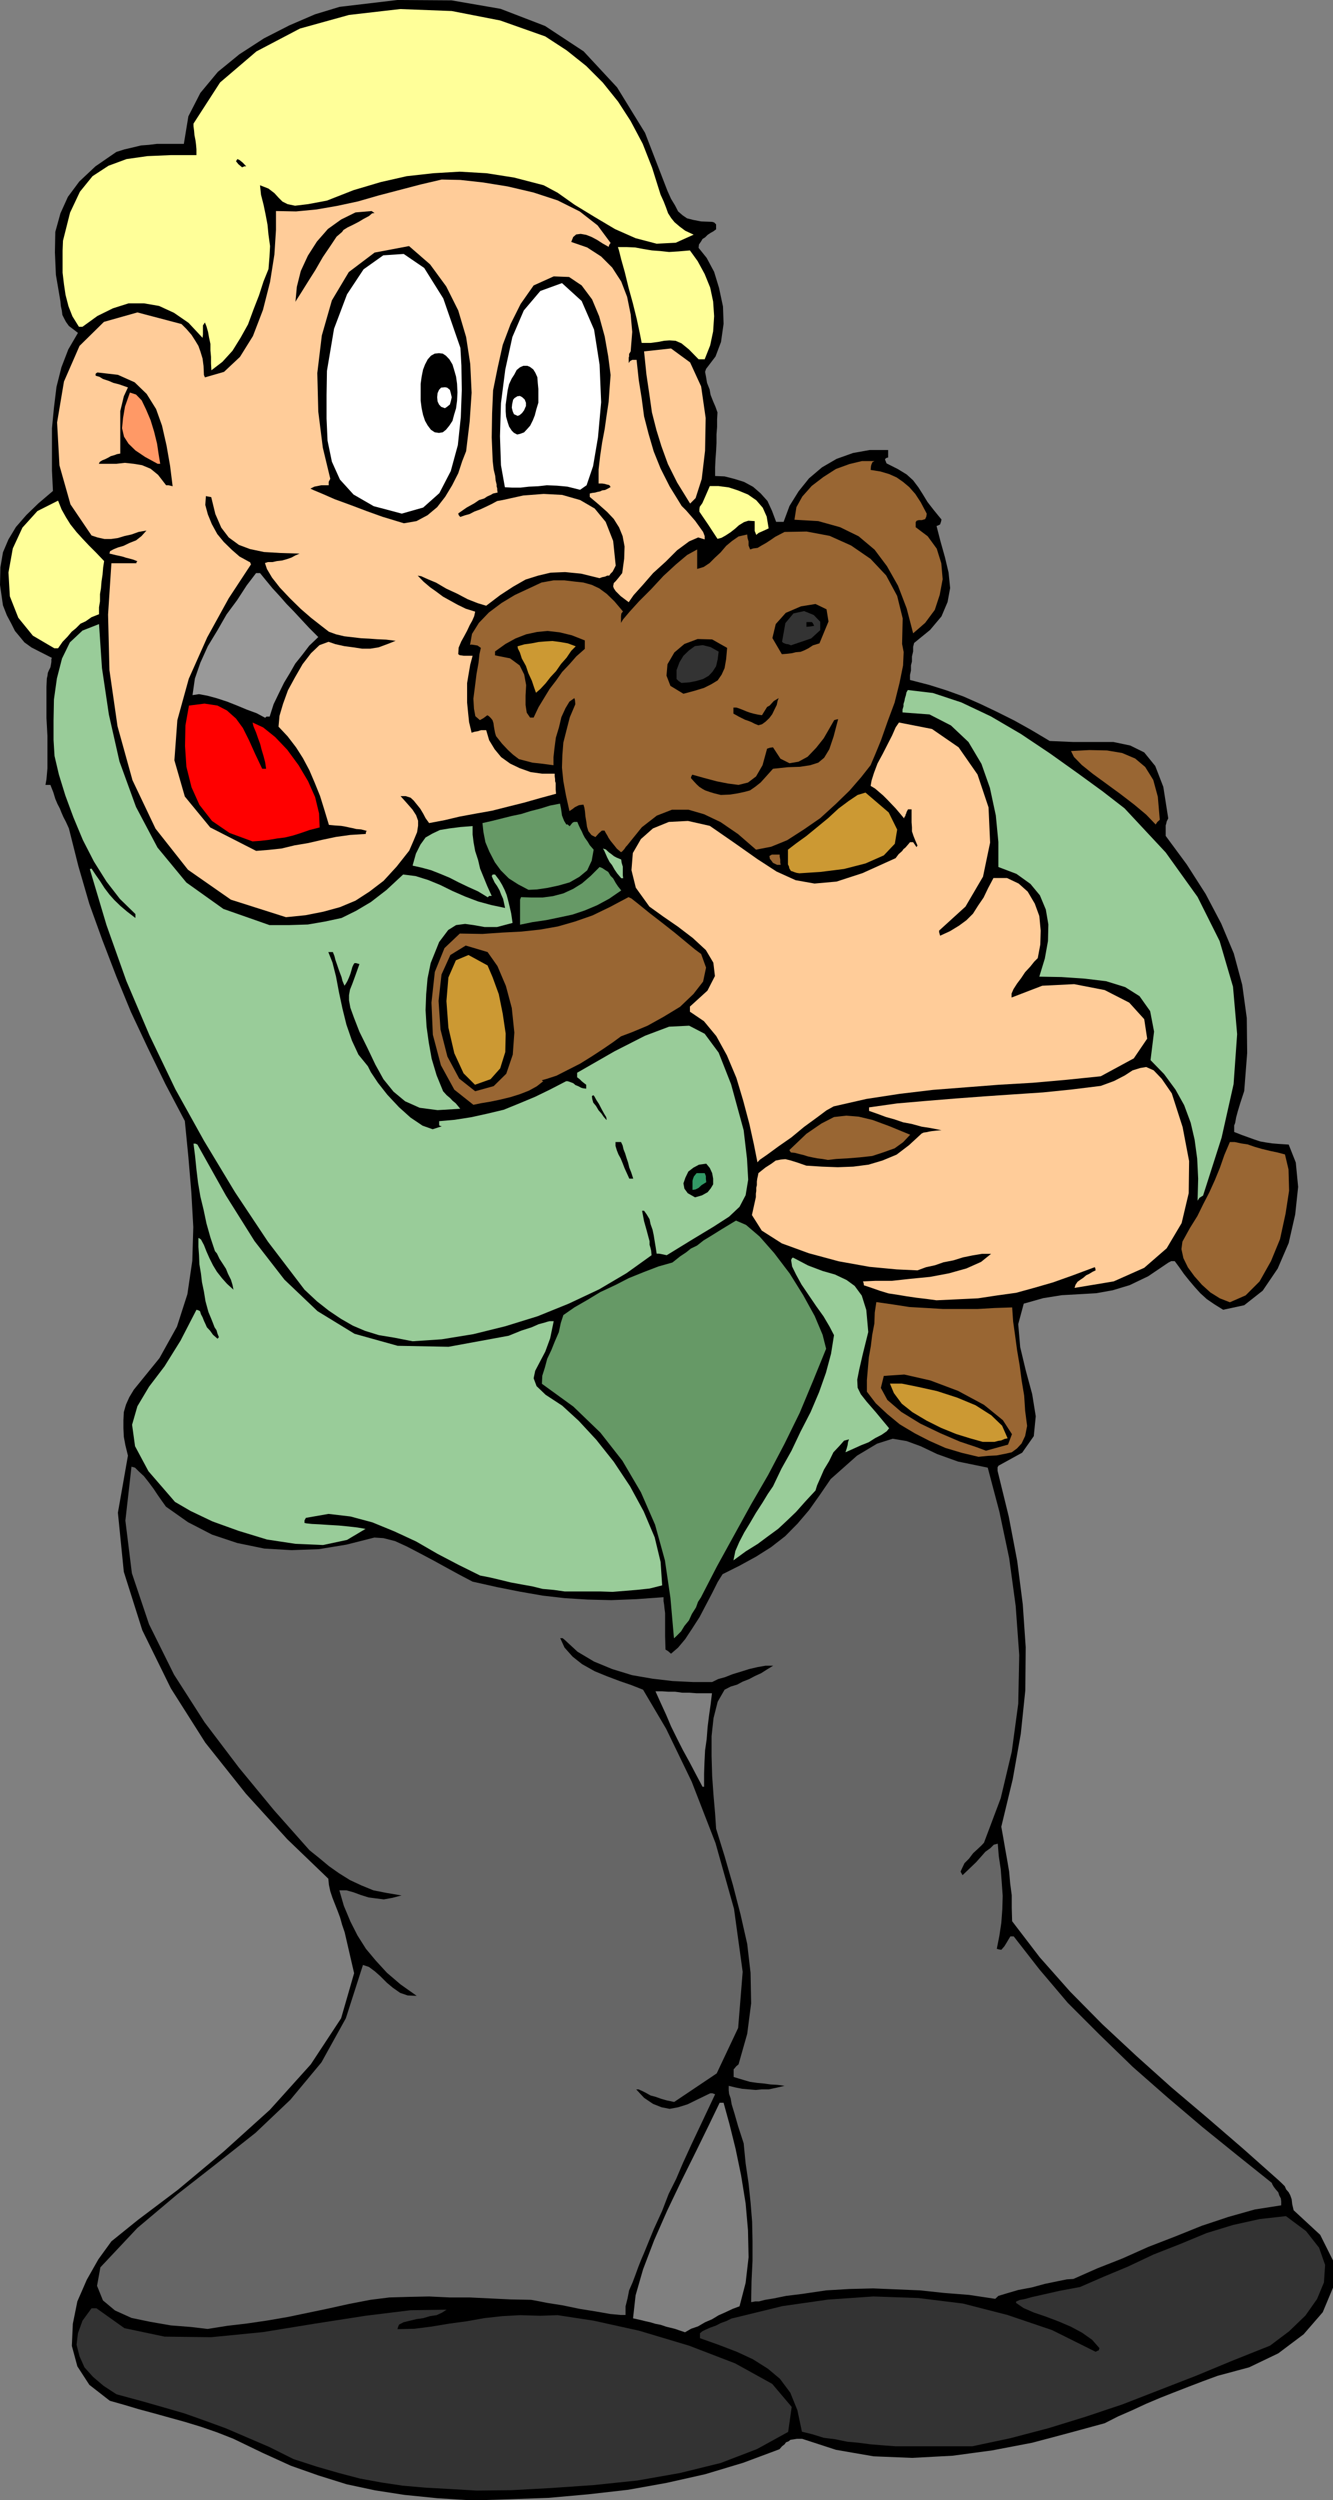 <svg xmlns="http://www.w3.org/2000/svg" version="1.2" width="255.95" height="480" viewBox="0 0 6772 12700" preserveAspectRatio="xMidYMid" fill-rule="evenodd" stroke-width="28.222" stroke-linejoin="round" xml:space="preserve"><rect x="0" y="0" width="6772" height="12700" fill="#808080" stroke="none"/><defs class="ClipPathGroup"><clipPath id="a" clipPathUnits="userSpaceOnUse"><path d="M0 0h6772v12700H0z"/></clipPath></defs><g class="SlideGroup"><g class="Slide" clip-path="url(#a)"><g class="Page"><g class="com.sun.star.drawing.PolyPolygonShape"><path class="BoundingBox" fill="none" d="M0 0h6774v12702H0z"/><path d="m2401 12701-178-11-168-17-149-23-145-31-144-45-139-49-145-66-147-71-84-33-81-28-82-25-76-21-79-22-78-21-77-23-71-20-104-81-61-94-28-104 5-112 23-114 48-110 59-104 66-91 135-109 203-153 231-193 236-213 208-231 154-234 66-229-48-208-13-38-10-36-13-35-13-33-13-33-11-33-7-33-3-31-208-200-211-232-206-259-175-276-145-295-94-297-30-300 51-290-13-53-8-43-2-43v-41l2-41 11-38 17-38 23-38 130-160 89-160 53-165 25-170 5-171-10-178-15-178-18-183-99-188-89-183-86-183-74-180-71-185-66-183-56-193-48-191-15-33-13-25-10-23-8-20-12-23-11-26-10-33-15-38h-25l5-28 5-56v-165l-5-91v-158l2-43 3-12 2-16 5-12 8-16 3-15 2-13v-15l3-5-59-30-45-23-36-26-23-28-25-30-18-36-23-43-20-51-15-104 2-89 13-76 28-66 38-63 53-61 61-59 74-63-5-104v-214l10-104 13-107 25-99 35-91 49-84-26-20-20-15-15-21-8-15-10-20-3-23-5-23-2-23-23-135-5-114 2-104 26-94 38-84 58-78 82-77 106-73 41-13 43-10 41-10 40-3 41-5h137l23-140 61-119 89-107 109-89 125-81 129-66 130-56 125-38 295-35 274 2 249 43 226 87 196 129 170 183 142 231 114 295 18 40 20 33 16 31 23 20 22 15 31 8 41 8 55 2 11 3 10 10v25l-15 11-13 7-15 10-13 13-13 8-7 12-11 16-2 17 41 51 38 71 25 82 20 94 3 88-13 92-28 74-48 63-5 15 5 26 5 30 13 33 5 28 13 33 12 28 10 28-2 36v38l-3 38v43l-2 41-3 40-2 43v44l48 2 51 13 48 15 46 25 38 33 35 39 23 50 21 56h38l30-81 46-74 53-66 66-56 74-43 84-30 84-15h94v38l-8 2-5 3-3 5 8 20 56 28 46 28 33 30 27 36 21 33 25 41 31 40 40 49-2 10-5 15-10 5-8 3 20 78 23 82 18 76 8 79-13 71-31 73-58 69-81 66-5 20v23l-6 26v25l-5 20v26l-5 23v25l97 25 89 28 86 31 86 38 84 40 88 44 86 48 94 56 117 5h206l86 18 71 35 56 69 41 106 25 160-8 16-2 10-3 10v53l107 145 96 150 79 150 64 152 43 160 23 168 2 178-15 193-20 61-13 43-8 30-5 28-5 13v33l38 15 36 13 28 10 30 10 28 5 33 5 38 3 46 3 36 91 12 124-15 140-33 145-56 130-76 112-94 74-107 23-45-28-38-26-33-30-28-31-28-33-28-35-23-33-23-31h-18l-15 8-102 69-94 45-86 26-84 15-86 5-89 5-94 15-99 28-28 104 10 117 28 117 33 122 18 112-10 101-59 84-120 66-5 8v18l57 233 43 226 28 219 15 218-2 219-23 221-41 231-58 241 10 56 10 58 10 56 10 59 5 58 8 61v64l2 68 140 183 155 175 163 165 175 163 175 157 183 155 183 158 180 160 16 15 15 15 7 16 13 15 8 15 7 20 3 26 7 30 135 125 66 132v134l-53 127-97 112-129 97-148 71-160 43-76 28-73 28-72 28-71 28-71 30-71 33-71 31-69 35-180 49-188 50-204 39-201 27-206 11-195-8-191-33-172-56h-26l-18 3-15 2-10 8-13 5-7 10-13 10-13 15-185 69-193 58-196 44-195 35-203 23-201 18-196 7-190 6Zm0 0Zm1079-854 31-18 35-12 36-21 35-15 33-20 36-16 36-17 35-13 31-119 15-130-3-137-12-137-23-142-28-135-31-125-30-109h-20l-54 112-66 135-73 147-74 155-66 150-56 147-38 132-13 117 36 8 28 7 23 5 27 8 26 5 30 10 41 10 53 18Zm0 0Zm89-2771h8v-66l2-59 3-60 8-56 5-64 7-56 8-56 7-58h-78l-38-3h-36l-36-5h-35l-31-2h-33l26 58 28 61 25 59 31 63 30 59 33 60 31 59 35 66Z"/></g><g class="com.sun.star.drawing.PolyPolygonShape"><path class="BoundingBox" fill="none" d="M389 11725h3634v927H389z"/><path fill="#333" d="m2421 12651-137-8-125-7-114-10-107-16-109-20-107-28-114-33-117-38-122-61-114-49-107-46-104-38-107-38-107-31-116-33-122-33-66-43-54-46-43-48-25-56-15-59 7-58 23-64 46-63h25l142 101 204 43 236 3 264-26 264-43 257-40 228-28 184-3-23 15-28 13-34 5-33 10-35 5-33 8-33 8-23 12-5 13-3 10 87-2 86-11 90-15 89-12 89-16 91-10 91-5 102 3 89-3 183 28 231 51 254 76 234 90 188 104 99 117-18 127-158 87-185 71-208 51-216 38-221 23-216 15-201 11-178 2Z"/></g><g class="com.sun.star.drawing.PolyPolygonShape"><path class="BoundingBox" fill="none" d="M3555 11257h3178v1170H3555z"/><path fill="#333" d="m4549 12426-66-5-61-5-61-8-56-5-64-13-56-7-58-18-53-13-23-109-36-89-53-71-61-51-76-48-82-38-94-36-93-33v-25l12-10 18-9 23-10 28-10 25-13 28-10 26-13 30-7 229-56 231-33 231-16 228 8 227 28 226 58 227 77 221 110 10-5 7-3v-5l3-5-38-43-51-36-58-31-61-26-66-25-59-20-53-23-38-26v-7l7-3 11-5 27-5 36-10 58-13 79-18 107-20 117-51 127-53 129-61 135-53 135-56 134-41 135-30 134-15 102 76 66 84 31 88-6 89-35 84-59 84-83 80-97 73-193 77-183 76-188 73-185 72-188 63-188 58-194 51-193 41h-391Z"/></g><g class="com.sun.star.drawing.PolyPolygonShape"><path class="BoundingBox" fill="none" d="M493 7308h6017v4523H493z"/><path fill="#666" d="m1054 11830-84-10-102-8-104-18-96-20-84-38-61-51-30-74 17-94 188-200 203-171 201-157 196-155 177-168 158-190 124-224 87-271 30 10 31 23 28 25 33 33 30 25 37 26 38 13 46 2-82-58-69-59-56-61-51-61-43-68-36-71-33-79-23-79h36l36 10 35 13 41 13 38 5 40 5 44-8 46-12-77-13-66-13-61-25-58-27-56-35-51-36-48-40-51-41-180-203-178-216-175-231-155-242-127-256-87-259-33-267 31-274 18 5 20 20 25 23 26 33 23 31 22 33 21 30 20 28 112 79 122 63 129 43 137 28 138 8 139-5 140-23 142-36 46 3 59 15 61 28 69 36 66 35 69 38 66 36 63 33 125 28 116 23 115 20 114 13 114 7 120 3 127-5 139-10v20l3 18 2 20 3 23v117l2 68 13 8 15 13 36-31 36-43 35-53 38-59 33-63 31-59 28-56 25-40 86-43 84-46 76-48 72-56 63-64 58-68 56-79 54-79 134-119 102-61 79-25 71 12 71 26 84 40 106 38 151 31 59 223 50 237 33 243 18 249-5 247-33 244-56 236-85 226-12 13-21 20-22 20-21 28-23 23-12 25-8 18 10 18 21-20 22-21 26-25 25-28 22-25 25-18 18-18 20-5 5 63 10 66 5 66 5 70-2 69-5 68-10 66-13 66 10 3 13 2 15-17 10-16 10-17 11-18h17l130 167 145 171 160 160 170 165 173 152 180 153 178 144 175 140 3 8 7 12 10 13 13 15 5 16 8 15 2 15v20l-134 21-135 38-135 45-134 54-137 53-132 59-127 50-122 54-33 2-49 10-63 13-66 18-69 13-58 17-43 13-16 15-133-20-127-10-122-13-119-5-119-5-120 3-119 7-122 18-81 10-64 13-43 7-31 8h-20l-13 3h-5l-2 2 2-109 5-102v-101l-2-97-8-99-10-96-15-102-10-102-28-86-18-63-15-49-5-30-8-23-2-18v-23l33 8 35 7 33 3 36 3 30-3h36l38-8 43-10-36-5-35-2-36-5-33-3-35-5-28-8-33-10-23-7v-39l5-5 8-10 12-10 44-155 20-155-3-155-17-147-34-150-38-147-43-149-43-139-5-76-8-92-7-99-3-102v-101l10-92 21-83 35-61 31-16 33-10 28-15 33-13 28-15 33-15 28-18 33-20h-39l-40 7-43 10-41 13-43 13-38 15-36 10-30 15h-97l-104-5-102-12-104-18-101-31-92-38-84-50-66-61-10-8h-12l22 48 41 46 48 38 64 36 61 25 66 25 61 21 58 23 117 198 130 269 121 312 94 334 44 320-23 285-109 231-216 145-38-8-28-8-28-10-26-7-23-13-20-10-18-8h-12l40 43 46 31 43 17 41 8 43-8 48-15 51-25 64-31h12l13 5-66 140-53 112-44 96-35 82-38 76-33 86-43 94-49 120-15 35-15 38-13 36-15 40-18 41-8 41-10 40v44h-25l-53-5-74-13-81-13-87-18-76-12-56-11-28-5-104-2-104-5-104-5h-102l-104-5-99 2-103 3-96 12-109 21-104 23-105 22-101 21-104 18-102 15-102 12-101 16Z"/></g><g class="com.sun.star.drawing.PolyPolygonShape"><path class="BoundingBox" fill="none" d="M2753 6200h1445v2123H2753z"/><path fill="#696" d="m3424 8322-18-205-28-191-50-181-72-165-94-160-112-143-137-132-160-116 2-41 13-41 12-45 21-44 18-45 20-46 10-47 13-40 56-39 66-38 66-40 77-36 68-35 77-31 73-28 71-20 39-31 30-20 25-20 31-15 33-26 41-25 53-33 71-43 51 22 69 59 74 84 79 104 68 109 59 107 40 95 18 71-66 162-68 163-77 157-83 158-88 152-86 156-87 158-81 157-15 23-10 28-21 33-15 33-23 28-17 28-23 23-13 12Z"/></g><g class="com.sun.star.drawing.PolyPolygonShape"><path class="BoundingBox" fill="none" d="M671 5809h2694v2278H671z"/><path fill="#9C9" d="m2869 8084-56-8-56-5-53-13-56-10-54-10-53-13-51-12-51-10-109-54-107-56-109-63-110-51-112-46-112-30-111-13-115 20-7 13v13l10 2 28 3 41 2 45 3 51 3 51 5 43 5 41 7-94 56-122 26-140-6-145-22-144-44-133-48-111-53-79-46-135-156-68-127-15-109 27-94 59-99 79-104 81-130 81-157 8 2 10 5 5 16 8 15 7 18 8 17 7 16 16 17 15 21 23 20 2-2 5-6-7-17-5-18-10-15-8-21-10-25-13-31-15-55-8-49-10-48-5-43-8-48-2-47-3-41v-45h3l10 7 15 28 13 33 15 34 18 36 20 33 26 33 25 28 33 30-5-25-8-26-15-30-10-25-18-28-15-23-13-27-10-12-23-69-20-71-15-71-16-66-12-71-8-66-7-69-8-63h10l10 5 145 259 145 231 152 196 168 160 188 115 219 61 259 5 305-56 64-26 53-17 36-16 27-7 16-5 12-3h21l-18 87-25 68-28 53-23 44-8 38 15 40 46 44 84 55 84 77 89 96 89 112 83 125 69 127 56 132 30 125 8 119-64 16-66 7-61 5-61 5-61-2h-182Z"/></g><g class="com.sun.star.drawing.PolyPolygonShape"><path class="BoundingBox" fill="none" d="M3726 6388h793v1539h-793z"/><path fill="#9C9" d="m3726 7926 10-48 20-46 25-48 31-51 28-48 33-51 28-46 26-38 43-90 51-91 46-97 51-99 43-101 35-99 26-97 15-94-23-44-30-51-38-53-36-53-38-56-28-51-20-41-5-33 5-10 5-2 76 40 74 28 63 18 59 28 41 30 36 49 23 73 10 112-28 113-18 78-10 51 2 41 16 33 30 38 46 53 68 82-12 15-26 18-33 17-33 21-38 15-33 15-29 13-18 8 6-18 5-18 2-15 5-15-25 7-23 26-31 33-22 45-26 43-20 46-15 34-8 26-51 55-48 54-48 46-43 40-52 38-51 38-61 38-63 46Z"/></g><g class="com.sun.star.drawing.PolyPolygonShape"><path class="BoundingBox" fill="none" d="M4404 6614h815v788h-815z"/><path fill="#963" d="m4971 7400-84-20-84-25-81-36-74-38-77-46-63-52-59-55-45-59v-58l5-59 5-58 10-56 7-57 11-58 2-56 8-53 84 12 84 13 87 5 84 5h175l87-5 89-3 5 72 10 71 10 74 13 77 10 76 13 78 5 77 10 77-10 51-18 38-23 25-27 20-36 8-41 8-43 2-49 5Z"/></g><g class="com.sun.star.drawing.PolyPolygonShape"><path class="BoundingBox" fill="none" d="M4475 6982h667v388h-667z"/><path d="m5009 7369-48-18-84-28-100-43-102-49-96-59-71-61-33-61 15-61 104-7 132 30 141 53 132 71 96 78 46 71-20 53-112 31Z"/></g><g class="com.sun.star.drawing.PolyPolygonShape"><path class="BoundingBox" fill="none" d="M4520 7028h600v298h-600z"/><path fill="#C93" d="m4992 7324-64-18-71-22-76-31-74-37-72-43-54-43-40-54-20-48h60l84 17 95 21 102 33 94 39 80 51 55 53 28 64-15 3-18 8-15 2-18 5h-61Z"/></g><g class="com.sun.star.drawing.PolyPolygonShape"><path class="BoundingBox" fill="none" d="M272 3170h3531v3644H272z"/><path fill="#9C9" d="m2096 6813-92-18-79-13-71-22-61-26-61-35-61-41-61-48-63-59-186-244-167-251-158-262-145-261-132-275-117-275-101-284-84-282v-3l8-2 22 33 23 33 21 33 25 33 25 28 31 30 33 28 43 33v-20l-79-77-68-88-64-102-56-109-48-115-41-111-33-107-22-94-5-81v-99l2-107 15-107 26-101 40-82 64-60 84-33 15 223 35 236 54 239 84 231 109 206 147 178 188 134 234 82h101l94-3 87-15 84-18 73-36 76-45 79-61 85-79 63 8 64 20 61 25 63 31 64 28 66 25 66 18 71 15-5-23-5-23-10-22-8-21-13-23-12-17-10-21-5-12 5-8h12l21 28 15 25 13 26 10 25 7 26 8 33 8 35 7 48-79 21h-63l-56-10-43-6-46 6-40 25-46 61-43 107-16 78-7 80-3 81 5 84 11 79 15 84 25 84 33 81 18 20 18 15 12 13 16 13 15 18 8 10-115 7-91-12-74-33-59-49-51-63-41-74-40-84-41-83-28-72-18-50-7-38v-26l5-28 12-30 16-44 20-56-18-5h-7l-5 7-6 13-5 18-5 17-7 18-8 18-8 14-7 10-10-24-5-20-8-21-8-22-7-21-8-23-5-20-8-20h-23l21 53 18 71 15 80 18 84 20 81 28 81 33 71 48 59 15 30 36 54 48 61 59 63 59 53 61 41 51 18 46-15-11-3-2-5v-18l79-7 83-13 82-18 84-20 81-33 79-33 78-38 79-41h8l15 5 13 5 12 10 13 5 15 8 10 3 16 2v-20l-13-10-10-8-10-10-13-10v-23l190-109 155-79 122-46 102-5 79 41 71 96 63 160 64 234 17 145 6 106-13 79-31 59-53 50-79 51-106 64-132 81-13-3-10-2-16-3h-12l-5-33-5-30-5-31-6-28-10-28-5-25-15-25-13-18h-10l10 53 13 46 8 30 7 26v18l5 17 3 13 2 23-127 91-139 82-155 73-158 64-165 51-162 40-160 26-148 10Z"/></g><g class="com.sun.star.drawing.PolyPolygonShape"><path class="BoundingBox" fill="none" d="M6002 5801h548v815h-548z"/><path fill="#963" d="m6248 6615-51-20-48-30-43-39-38-43-33-45-23-47-10-46 5-38 38-69 38-61 30-61 31-60 28-62 25-61 23-66 28-66h25l32 7 33 5 38 13 35 10 41 10 38 8 38 10 18 76 3 108-18 117-28 129-46 112-58 103-71 71-80 35Z"/></g><g class="com.sun.star.drawing.PolyPolygonShape"><path class="BoundingBox" fill="none" d="M3820 5420h2222v1186H3820z"/><path fill="#FC9" d="m4758 6605-51-7-51-6-48-7-48-8-46-7-43-13-43-15-39-13-2-13-3-7 64-3h84l91-10 102-10 96-18 89-25 74-33 51-41h-46l-48 8-49 10-48 15-51 10-43 15-46 10-43 16-106-5-138-13-156-28-152-41-137-50-102-65-50-79 20-91v-18l2-13v-17l3-13v-18l2-15 3-13 3-15 35-28 31-20 22-16 26-5 23-2 28 7 35 11 43 15 79 5 81 3 79-3 77-10 71-21 72-30 63-48 64-59 10-5 15-2 13-3 12-2 26-3 25-2-56-11-45-7-51-14-43-8-44-15-43-12-43-16-43-15v-18l142-20 150-13 147-12 148-11 147-10 150-10 147-15 146-18 68-25 54-28 40-26 39-12 30-5 38 17 41 43 51 74 55 171 33 173-2 163-36 152-76 128-114 99-155 69-199 33 5-16 10-15 14-10 15-10 15-13 15-7 18-11 15-7-2-13-3-3-110 41-101 36-97 28-91 25-94 13-99 15-105 5-106 5Z"/></g><g class="com.sun.star.drawing.PolyPolygonShape"><path class="BoundingBox" fill="none" d="M4584 3505h1702v2595H4584z"/><path fill="#9C9" d="m6084 6099 3-112-5-102-13-96-20-86-33-89-44-79-58-79-69-71 18-145-20-104-54-76-73-46-97-30-109-13-118-8-112-2 28-92 16-89 2-84-13-76-30-72-48-58-71-51-92-35v-127l-13-135-30-140-43-122-66-111-89-84-109-56-137-10v-15l5-16v-12l5-16 2-12 5-16 3-15 7-12 127 15 145 48 150 71 152 89 148 99 143 102 125 91 111 86 209 224 162 226 112 224 68 232 21 241-18 254-61 272-94 294-18 11-10 15Z"/></g><g class="com.sun.star.drawing.PolyPolygonShape"><path class="BoundingBox" fill="none" d="M3472 5910h152v173h-152z"/><path d="m3531 6082-37-21-17-23-5-27 10-29 15-31 26-20 28-15 37-5 18 22 12 26 5 28v29l-12 20-16 20-29 16-35 10Z"/></g><g class="com.sun.star.drawing.PolyPolygonShape"><path class="BoundingBox" fill="none" d="M3517 5959h72v86h-72z"/><path fill="#396" d="M3518 6044v-46l2-8 5-14 14-17h41l3 7 3 8v13l2 18-24 15-15 14-16 8-15 2Z"/></g><g class="com.sun.star.drawing.PolyPolygonShape"><path class="BoundingBox" fill="none" d="M3127 5801h91v187h-91z"/><path d="m3197 5987-14-31-10-22-10-26-10-24-11-20-8-20-7-23v-20h28l8 17 5 21 8 20 7 23 8 24 6 25 10 25 10 31h-20Z"/></g><g class="com.sun.star.drawing.PolyPolygonShape"><path class="BoundingBox" fill="none" d="M3208 3670h2621v2235H3208z"/><path fill="#FC9" d="m3848 5904-18-91-23-104-31-117-35-117-48-114-54-98-63-76-71-48v-26l89-81 38-74-8-68-38-64-66-61-76-58-74-51-71-51-69-96-22-89 7-87 41-71 61-54 81-33 97-5 111 25 130 90 112 79 97 63 97 44 96 17 112-10 132-43 168-76 15-20 18-16 7-10 10-8 13-15 10-12h16l7 10 10 15 3-5 2-3-12-28-8-20-8-24v-20l-2-26v-66h-18l-7 13-3 10-3 5v5l-5 6-2 7-21-25-22-26-21-22-20-21-23-23-20-17-21-18-22-13 5-28 12-38 18-48 26-48 25-49 23-45 18-41 17-25 168 33 135 93 96 138 56 167 8 179-36 173-89 152-134 122v8l5 18 50-23 46-28 38-28 33-33 26-41 28-41 23-48 27-51h69l59 28 46 41 36 61 23 63 7 74-2 71-13 69-18 18-20 25-26 28-20 30-21 28-18 28-10 23v20l156-60 162-8 155 30 125 64 76 84 15 99-68 100-168 91-175 18-170 15-172 10-167 13-168 13-168 20-170 26-167 38-36 20-51 38-63 46-64 53-66 46-56 41-39 27-12 13Z"/></g><g class="com.sun.star.drawing.PolyPolygonShape"><path class="BoundingBox" fill="none" d="M4011 5667h615v226h-615z"/><path fill="#963" d="m4206 5892-28-5-25-3-26-5-23-5-22-7-21-5-23-6-20-2-7-10v-3l86-82 76-52 64-33 63-7 62 5 71 17 84 31 107 44-36 38-43 31-59 21-55 18-64 7-62 5-56 3-43 5Z"/></g><g class="com.sun.star.drawing.PolyPolygonShape"><path class="BoundingBox" fill="none" d="M3007 5563h76v126h-76z"/><path d="m3080 5688-13-15-11-16-15-17-13-22-14-17-5-18-2-15 7-5 5 5 11 20 13 20 15 29 11 20 11 18 2 13h-2Z"/></g><g class="com.sun.star.drawing.PolyPolygonShape"><path class="BoundingBox" fill="none" d="M2192 4557h1396v1056H2192z"/><path fill="#963" d="m2405 5612-97-77-68-124-41-155-7-163 17-156 49-121 78-74 115 2 101-7 97-5 94-10 91-16 87-25 89-31 89-43 94-50 15 7 39 31 53 43 66 51 61 48 58 48 46 38 31 23 25 69-15 71-49 63-68 65-84 51-81 45-79 33-56 21-38 28-51 35-58 38-61 38-65 33-55 28-49 16-25 7 2 3 5 2-33 26-40 22-46 18-48 15-54 13-48 10-48 8-38 8Z"/></g><g class="com.sun.star.drawing.PolyPolygonShape"><path class="BoundingBox" fill="none" d="M2228 4803h386v741h-386z"/><path d="m2414 5543-81-64-60-112-35-137-10-146 15-134 45-99 78-48 111 33 50 71 43 101 30 112 13 125-8 112-33 97-64 63-94 26Z"/></g><g class="com.sun.star.drawing.PolyPolygonShape"><path class="BoundingBox" fill="none" d="M2268 4851h303v660h-303z"/><path fill="#C93" d="m2413 5510-58-58-47-102-30-130-10-135 10-120 38-87 64-27 97 53 26 61 31 85 20 99 15 101-2 94-26 83-49 55-79 28Z"/></g><g class="com.sun.star.drawing.PolyPolygonShape"><path class="BoundingBox" fill="none" d="M2642 4404h515v294h-515z"/><path fill="#696" d="M2642 4697v-127l5-13 55 2h54l53-7 53-14 50-23 45-28 44-38 45-45 13 5 15 10 16 10 12 20 13 13 13 23 12 18 16 20-61 42-61 33-64 27-63 21-70 15-63 13-69 10-63 13Z"/></g><g class="com.sun.star.drawing.PolyPolygonShape"><path class="BoundingBox" fill="none" d="M290 912h3291v3748H290z"/><path fill="#FC9" d="m1453 4659-280-89-218-152-165-209-117-246-76-274-41-285-7-282 17-261h127v-5l5-5-20-8-18-5-20-5-15-5-21-5-15-3-20-5-13-3 3-12 18-10 22-9 28-8 31-15 33-13 28-22 25-28-40 7-36 13-36 8-33 10-35 5h-33l-36-8-30-10-107-158-56-198-12-218 35-208 79-181 124-122 170-48 224 59 25 25 26 30 18 28 17 28 10 28 11 36 5 38 2 46 3 7 2 5 97-28 81-76 66-106 51-133 36-142 22-139 8-125v-96l102 2 104-10 104-18 107-23 104-30 107-28 107-28 107-25 94 2 117 13 124 20 132 31 122 40 112 56 91 71 66 89-7 10-3 10-30-17-28-18-28-15-28-11-28-5-23 3-15 13-10 25 81 28 71 46 56 56 46 71 30 78 18 89 8 89-8 99-8 13v13l-2 5v28l7-10 11-6h22l11 102 15 94 12 91 23 89 26 89 35 87 46 91 61 99 5 5 18 18 20 23 26 30 20 28 20 28 8 21v17l-33-10-46 20-61 45-58 58-64 58-53 61-46 51-25 36-41-31-25-25-10-15-3-10 3-16 10-10 15-18 18-23 10-73 2-62-10-53-18-44-27-43-33-35-44-39-45-38v-17l12-3 16-2 10-3 15-3 10-5 15-2 16-8 12-7-5-8-5-3-10-2-10-3-13-2h-18v-71l8-69 10-68 13-69 10-71 10-66 5-71 5-66-12-94-18-102-28-102-36-86-53-71-64-43-78-3-102 46-66 94-51 102-40 106-26 117-23 114-5 117-2 122 5 120 5 43 8 33 2 23 5 20v10l3 10v8l2 13-23 5-12 7-18 8-15 10-26 8-25 17-38 21-43 30 2 8 8 10 23-8 25-7 25-13 28-10 28-13 31-15 28-15 28-5 104-23 104-8 94 5 91 26 74 43 56 68 38 97 13 125-8 16-8 15-10 10-7 10h-10l-11 5-15 3-13 5-94-23-81-8-74 3-63 15-64 20-63 36-66 43-71 54-43-13-51-20-53-28-56-26-51-30-43-18-33-15-18-3 30 31 33 28 31 22 35 26 36 20 38 21 41 20 48 15-5 23-10 23-13 23-13 28-15 28-15 27-13 31-2 33 7 5 21 3h45l-12 45-8 46-8 48v99l5 51 5 48 13 54 15-5 18-3 5-2 10-3h26l15 51 28 46 33 40 46 33 48 23 56 20 58 8h64v13l2 15v10l3 10v33l2 21-81 22-81 23-84 21-79 20-84 15-81 15-76 18-79 15-18-25-12-23-15-25-16-20-17-21-16-15-25-8h-26l34 38 27 31 18 28 10 28v25l-5 33-17 41-23 53-64 81-66 72-72 55-71 46-79 33-84 23-91 18-99 10Z"/></g><g class="com.sun.star.drawing.PolyPolygonShape"><path class="BoundingBox" fill="none" d="M2096 4196h403v363h-403z"/><path fill="#9C9" d="m2478 4558-49-30-51-23-48-23-47-24-48-20-46-18-48-13-45-10 17-61 23-46 26-36 35-20 38-18 48-8 55-7 63-5v43l5 40 8 44 15 46 10 43 18 44 18 44 23 51h-13l-7 7Z"/></g><g class="com.sun.star.drawing.PolyPolygonShape"><path class="BoundingBox" fill="none" d="M2451 4082h566v439h-566z"/><path fill="#696" d="m2685 4520-53-28-47-30-41-41-30-41-28-54-20-48-10-51-5-46 48-11 48-12 52-13 48-10 48-15 51-13 48-15 51-10 5 25 3 20 2 15 5 13 6 15 11 18h7l10 9 11-14 5-5 7-3h16l7 17 8 17 7 13 8 18 8 15 15 21 10 17 20 23-10 56-23 49-40 33-49 28-56 16-56 12-54 8-43 2Z"/></g><g class="com.sun.star.drawing.PolyPolygonShape"><path class="BoundingBox" fill="none" d="M3062 4310h105v152h-105z"/><path fill="#9C9" d="m3156 4461-21-25-13-19-13-23-12-15-12-23-7-16-8-18-7-12 15 5 16 15 10 7 15 12 13 7 24 10 2 16 3 10 3 10v44l2 15h-10Z"/></g><g class="com.sun.star.drawing.PolyPolygonShape"><path class="BoundingBox" fill="none" d="M4003 4026h556v411h-556z"/><path fill="#C93" d="m4061 4436-13-2-10-3-13-5-7-2-8-13-2-10-5-10v-75l43-33 50-36 55-45 56-46 53-49 51-38 46-31 40-12 118 101 43 87-12 72-56 59-93 41-109 28-119 15-108 7Z"/></g><g class="com.sun.star.drawing.PolyPolygonShape"><path class="BoundingBox" fill="none" d="M3909 4341h58v54h-58z"/><path fill="#963" d="m3948 4393-21-10-8-11-8-10-2-14 12-7h40v10l3 16v14l2 12h-18Z"/></g><g class="com.sun.star.drawing.PolyPolygonShape"><path class="BoundingBox" fill="none" d="M2388 2699h2204v1631H2388z"/><path fill="#963" d="m3155 4329-21-18-12-15-13-16-8-10-10-15-5-10-8-13-7-13h-13l-15 13-18 20-20-10-16-20-7-23-3-23-5-30-2-23-3-20-5-16-23 3-20 10-13 10-15 10-18-81-13-71-7-69 2-63 5-64 16-63 17-66 28-66-2-21-3-10-25 18-20 33-21 46-12 51-16 53-7 53-5 46v41l-61-8-46-5-38-10-31-8-30-23-25-23-31-33-30-38-5-17-3-16-3-17-2-16-5-15-8-10-10-10-8-5-20 15-18 10-23-20-7-38-3-51 8-62 8-64 10-55 5-46 7-31-17-12-18-3-13-2-7 2 10-56 35-56 51-53 64-48 68-41 71-33 64-30 61-11h56l50 6 46 5 43 12 38 18 38 28 39 38 43 51-8 10-2 13v35l10-17 33-39 48-53 61-61 63-68 64-59 57-48 51-28v99l33-10 30-20 28-28 28-26 28-33 30-25 33-23 44-10 2 18 5 17v21l8 20 15-5 23-3 20-12 23-13 23-15 23-16 23-12 25-13 112-2 117 22 109 49 99 68 79 84 56 104 28 114-3 130 8 41-3 68-18 89-25 100-36 97-33 94-30 73-23 54-48 61-59 68-71 69-78 71-84 58-84 54-81 33-77 15-91-79-89-61-84-40-79-23h-84l-77 30-76 59-76 94-5 5-8 12-10 11-7 5Z"/></g><g class="com.sun.star.drawing.PolyPolygonShape"><path class="BoundingBox" fill="none" d="M886 2520h1125v1803H886z"/><path d="m1301 4322-233-119-129-157-53-184 15-204 58-210 94-211 109-198 113-172-5-12h-2l-51-28-38-33-42-41-33-40-28-51-20-49-13-48 3-45 10 2 17 3 21 86 30 69 38 50 52 38 56 21 71 15 84 5 97 3-23 10-18 10-23 8-25 7-26 3-23 5h-23l-15 5 10 30 26 44 40 51 51 54 54 53 53 46 51 40 40 31 36 13 42 10 43 5 43 5 41 2 40 3 46 2 48 6-43 17-43 16-43 7h-41l-46-7-45-6-45-10-35-12-46 17-43 41-43 56-38 66-36 66-25 69-18 61-5 55 46 49 43 56 35 55 33 62 26 61 28 69 22 71 23 76 31 3 31 2 18 3 23 5 15 3 21 5 25 2 30 8-5 2-2 13-79 5-72 10-71 15-69 16-71 12-66 16-66 7-63 5Z"/></g><g class="com.sun.star.drawing.PolyPolygonShape"><path class="BoundingBox" fill="none" d="M940 3574h685v701H940z"/><path fill="red" d="m1283 4274-117-43-89-61-64-82-40-89-26-104-7-105 2-105 18-101 79-10 66 10 48 25 46 41 35 48 31 62 31 69 36 76h20l-5-33-8-31-10-33-7-28-11-30-10-29-13-31-5-20 54 25 61 49 61 64 58 79 48 81 36 81 20 83 3 71-51 13-43 15-41 13-41 10-40 5-41 7-43 5-41 3Z"/></g><g class="com.sun.star.drawing.PolyPolygonShape"><path class="BoundingBox" fill="none" d="M5441 3810h452v380h-452z"/><path fill="#963" d="m5872 4189-49-51-61-51-69-53-71-52-70-51-56-45-40-41-15-30 93-5 90 2 77 13 66 28 51 43 41 66 23 85 10 117-13 12-5 8-2 2v3Z"/></g><g class="com.sun.star.drawing.PolyPolygonShape"><path class="BoundingBox" fill="none" d="M3510 3653h749v386h-749z"/><path d="m3662 4038-33-8-23-7-23-8-13-7-17-11-13-12-15-16-15-17 2-8 5-9 61 17 64 17 56 11 54 7 48-12 41-31 33-57 23-84 15-5 15-2 38 58 46 23 46-8 46-25 44-46 38-48 30-52 23-40 10-3 10-2-23 88-22 65-26 43-30 25-41 13-52 8-61 2-76 8-35 39-28 31-28 22-26 18-30 8-33 7-38 6-47 2Z"/></g><g class="com.sun.star.drawing.PolyPolygonShape"><path class="BoundingBox" fill="none" d="M3726 3546h231v139h-231z"/><path d="m3853 3684-20-8-15-8-18-7-15-5-16-8-16-8-12-7-15-8v-31h15l15 5 18 7 19 8 17 6 18 5 23 5 20 3 8-13 10-16 8-13 13-7 21-23 25-15-5 12-5 23-10 20-13 27-15 20-19 18-18 13-18 5Z"/></g><g class="com.sun.star.drawing.PolyPolygonShape"><path class="BoundingBox" fill="none" d="M978 2911h640v736H978z"/><path fill="#999" d="m1347 3646-43-23-49-18-48-20-53-21-52-17-48-13-43-8-33 5 12-84 28-81 38-84 48-79 47-82 54-73 48-74 48-63h20l31 38 33 40 35 38 36 41 37 38 38 41 40 43 46 46-46 44-35 46-36 45-28 49-29 48-25 51-28 58-20 63h-16l-7 6Z"/></g><g class="com.sun.star.drawing.PolyPolygonShape"><path class="BoundingBox" fill="none" d="M2514 3205h458v441h-458z"/><path d="m2693 3645-17-25-6-39v-48l3-53-10-54-23-46-49-36-76-15v-20l53-38 51-28 54-21 56-12 53-5 61 7 62 15 66 26v43l-43 38-36 41-36 38-31 44-33 43-28 46-28 46-25 53h-18Z"/></g><g class="com.sun.star.drawing.PolyPolygonShape"><path class="BoundingBox" fill="none" d="M3386 3246h309v280h-309z"/><path d="m3472 3524-66-40-20-52 5-58 35-60 51-43 67-25 74 2 76 43-5 57-8 46-15 33-20 29-33 20-36 18-49 15-56 15Z"/></g><g class="com.sun.star.drawing.PolyPolygonShape"><path class="BoundingBox" fill="none" d="M2629 3256h298v264h-298z"/><path fill="#C93" d="m2723 3519-10-28-11-33-18-39-12-36-21-38-10-31-10-20-2-11 35-10 36-5 36-7 36-3 35-2 38 5 40 7 40 15-23 23-23 34-29 33-25 36-28 30-25 32-26 28-23 20Z"/></g><g class="com.sun.star.drawing.PolyPolygonShape"><path class="BoundingBox" fill="none" d="M3436 3277h216v193h-216z"/><path fill="#333" d="m3462 3469-15-10-10-10v-45l15-40 20-33 28-27 30-22 40-5 40 10 41 23-5 39-8 35-18 28-20 21-28 16-34 10-35 7-41 3Z"/></g><g class="com.sun.star.drawing.PolyPolygonShape"><path class="BoundingBox" fill="none" d="M3924 3068h286v256h-286z"/><path d="m3972 3323-48-82 17-71 51-57 77-33 74-12 56 27 10 62-46 111-33 10-23 15-20 10-20 8-24 2-20 5-26 3-25 2Z"/></g><g class="com.sun.star.drawing.PolyPolygonShape"><path class="BoundingBox" fill="none" d="M43 2543h487v751H43z"/><path fill="#FF9" d="m276 3293-109-64-74-91-43-109-7-121 22-122 49-106 76-84 105-53 18 45 23 41 22 35 31 39 30 33 33 35 36 36 41 43-5 33-3 36-5 33-3 36-5 30v36l-5 31v35l-38 15-30 21-26 12-23 23-22 18-21 25-25 26-23 33h-19Z"/></g><g class="com.sun.star.drawing.PolyPolygonShape"><path class="BoundingBox" fill="none" d="M3973 3104h195v175h-195z"/><path fill="#333" d="m4018 3278-12-5-13-2-13-5-7-6 17-95 41-49 54-12 49 20 33 34v43l-46 42-103 35Z"/></g><g class="com.sun.star.drawing.PolyPolygonShape"><path class="BoundingBox" fill="none" d="M4036 2342h754v877h-754z"/><path fill="#963" d="m4639 3217-33-127-44-115-56-99-63-84-81-68-94-46-111-31-121-7 10-64 30-54 48-54 59-45 64-41 69-25 63-15h64l-10 5-5 10-3 10-2 20 50 8 44 13 38 17 33 23 31 26 31 35 28 43 30 57-2 15-6 13-10 3-7 2h-16l-10 3-5 7v26l61 46 46 63 23 74 7 81-15 80-25 76-49 66-61 53Z"/></g><g class="com.sun.star.drawing.PolyPolygonShape"><path class="BoundingBox" fill="none" d="M4096 3160h41v25h-41z"/><path d="M4097 3184v-24h28l6 8 5 11-18 3-21 2Z"/></g><g class="com.sun.star.drawing.PolyPolygonShape"><path class="BoundingBox" fill="none" d="M3553 2469h353v269h-353z"/><path fill="#FF9" d="m3645 2737-47-72-28-41-17-25v-13l2-12 13-18 15-34 23-53h44l53 7 46 15 51 21 42 29 33 38 20 45 10 60-15 7-18 8-18 8-12 10-8-20v-50l-32-2-22 7-26 16-20 18-23 18-23 15-23 13-20 5Z"/></g><g class="com.sun.star.drawing.PolyPolygonShape"><path class="BoundingBox" fill="none" d="M1577 1250h820v1409h-820z"/><path d="m2052 2658-43-13-66-20-78-28-82-31-82-30-64-28-43-18-17-8 20-10 25-5 10-2h38v-18l8-15-38-158-23-183-5-196 23-191 51-178 86-144 131-99 175-33 107 93 82 112 61 122 40 135 21 137 7 146-10 147-18 150-20 51-20 61-31 61-35 58-41 53-49 41-56 30-64 11Z"/></g><g class="com.sun.star.drawing.PolyPolygonShape"><path class="BoundingBox" fill="none" d="M1659 1290h688v1320h-688z"/><path fill="#FFF" d="m2041 2609-143-38-102-59-69-76-41-91-22-107-5-112v-119l2-123 36-214 66-175 84-127 100-71 104-7 104 71 97 155 87 251 5 89 2 125-5 138-15 142-36 132-58 112-82 73-109 31Z"/></g><g class="com.sun.star.drawing.PolyPolygonShape"><path class="BoundingBox" fill="none" d="M3272 1770h314v789h-314z"/><path fill="#FC9" d="m3506 2558-66-107-47-94-33-91-25-81-23-90-13-92-15-101-12-117 137-15 97 71 56 122 23 160-3 166-17 144-31 97-28 28Z"/></g><g class="com.sun.star.drawing.PolyPolygonShape"><path class="BoundingBox" fill="none" d="M2540 1438h515v1051h-515z"/><path fill="#FFF" d="m2947 2488-64-16-53-5-52-2-45 5-46 2-43 5h-41l-38-2-20-112-5-147 5-168 22-171 36-165 58-135 84-99 110-40 100 91 63 145 28 178 8 191-16 178-25 147-33 97-33 23Z"/></g><g class="com.sun.star.drawing.PolyPolygonShape"><path class="BoundingBox" fill="none" d="M484 1892h394v579H484z"/><path d="m844 2465-41-53-38-31-43-18-42-7-46-5-43 5h-89l5-10 13-8 13-5 18-9 12-7 18-5 13-5 17-3v-216l8-33 10-42 21-45-23-8-23-8-28-7-23-10-30-10-18-11-18-5-2-5 2-7 8-5 104 12 85 38 61 59 48 77 30 84 23 101 18 103 13 104-21-5h-12Z"/></g><g class="com.sun.star.drawing.PolyPolygonShape"><path class="BoundingBox" fill="none" d="M619 1994h196v363H619z"/><path fill="#F96" d="m801 2356-64-35-49-33-35-34-23-36-10-43 5-51 10-59 25-71 31 10 29 30 22 46 23 54 18 59 15 61 8 54 8 48h-13Z"/></g><g class="com.sun.star.drawing.PolyPolygonShape"><path class="BoundingBox" fill="none" d="M318 46h3207v1837H318z"/><path fill="#FF9" d="m1074 1881-2-35v-33l-3-33v-33l-7-33-5-28-8-28-8-20-10 15v46l-2 17-71-76-74-51-76-35-76-13h-79l-79 25-79 39-76 55h-18l-33-53-20-51-15-58-8-54-7-59v-112l2-50 36-143 50-106 64-79 81-53 92-34 106-15 117-5h132v-30l-2-23-3-23-5-25-2-23-3-23v-13l135-209 185-158 221-116 249-69 260-30 262 10 246 48 229 81 109 71 99 79 84 84 78 97 64 99 61 115 48 122 43 137 16 35 12 31 10 28 16 25 17 21 26 22 28 21 43 20-91 41-97 5-107-28-104-46-106-63-100-61-86-61-71-38-150-39-140-22-137-8-134 8-135 15-132 30-138 41-135 53-96 18-66 8-38-8-26-13-20-20-21-23-30-23-43-17 5 48 13 51 10 48 10 53 5 51 8 58-3 56-5 61-25 62-23 71-28 72-28 76-38 68-41 66-51 56-56 43Z"/></g><g class="com.sun.star.drawing.PolyPolygonShape"><path class="BoundingBox" fill="none" d="M3139 1255h491v571h-491z"/><path fill="#FF9" d="m3549 1825-49-50-38-31-30-13-31-2-28 2-30 6-38 5h-45l-10-51-15-70-20-81-21-76-20-82-18-64-12-48-5-15h43l45 2 42 8 43 7 41 3 46 5 48-3 58-5 39 54 36 66 28 69 15 71 5 74-5 77-15 71-28 71h-31Z"/></g><g class="com.sun.star.drawing.PolyPolygonShape"><path class="BoundingBox" fill="none" d="M1500 1072h404v462h-404z"/><path d="m1501 1533 7-76 20-80 36-78 46-72 56-64 67-48 73-36 82-7 7 5 8 5-13 2-15 13-28 15-25 15-31 16-25 12-21 13-7 10-28 24-32 48-38 56-38 66-38 60-33 53-23 36-7 12Z"/></g><g class="com.sun.star.drawing.PolyPolygonShape"><path class="BoundingBox" fill="none" d="M1199 808h54v43h-54z"/><path d="m1230 850-19-16-12-15 7-11 11 5 16 13 18 19h-10l-11 5Z"/></g><g class="com.sun.star.drawing.PolyPolygonShape"><path class="BoundingBox" fill="none" d="M2137 1793h189v408h-189z"/><path d="m2230 1798 18 2 15 10 17 18 15 25 8 26 10 35 5 36 2 43-2 42-5 38-10 33-8 30-15 23-17 21-15 12-18 3-20-3-18-12-16-21-13-23-10-30-7-33-5-38v-85l5-36 7-35 10-26 13-25 16-18 18-10 20-2Z"/><path fill="none" stroke="#000" stroke-width="8" stroke-linejoin="miter" d="m2230 1798 18 2 15 10 17 18 15 25 8 26 10 35 5 36 2 43-2 42-5 38-10 33-8 30-15 23-17 21-15 12-18 3-20-3-18-12-16-21-13-23-10-30-7-33-5-38v-85l5-36 7-35 10-26 13-25 16-18 18-10 20-2Z"/></g><g class="com.sun.star.drawing.PolyPolygonShape"><path class="BoundingBox" fill="none" d="M2212 1958h93v126h-93z"/><path fill="#FFF" d="m2261 1963 12 2 16 13 5 18 5 22-5 22-5 17-16 13-12 8-22-8-12-13-8-17-2-22 2-22 8-18 12-13 22-2Z"/><path fill="none" stroke="#000" stroke-width="8" stroke-linejoin="miter" d="m2261 1963 12 2 16 13 5 18 5 22-5 22-5 17-16 13-12 8-22-8-12-13-8-17-2-22 2-22 8-18 12-13 22-2Z"/></g><g class="com.sun.star.drawing.PolyPolygonShape"><path class="BoundingBox" fill="none" d="M2569 1858h167v351h-167z"/><path d="m2678 1862 12 5 16 12 10 16 10 22 2 28 3 31v69l-10 33-8 31-10 25-13 26-15 17-15 16-19 7-13 3-15-8-10-10-13-20-7-21-8-28-2-27v-33l5-37 5-36 7-30 13-28 13-20 12-23 16-13 16-7h18Z"/><path fill="none" stroke="#000" stroke-width="8" stroke-linejoin="miter" d="m2678 1862 12 5 16 12 10 16 10 22 2 28 3 31v69l-10 33-8 31-10 25-13 26-15 17-15 16-19 7-13 3-15-8-10-10-13-20-7-21-8-28-2-27v-33l5-37 5-36 7-30 13-28 13-20 12-23 16-13 16-7h18Z"/></g><g class="com.sun.star.drawing.PolyPolygonShape"><path class="BoundingBox" fill="none" d="M2591 2002h90v121h-90z"/><path fill="#FFF" d="m2642 2007 13 7 14 13 7 18v18l-10 23-11 15-13 11-12 5-22-10-7-16-5-20 2-19 5-23 8-10 16-10 15-2Z"/><path fill="none" stroke="#000" stroke-width="8" stroke-linejoin="miter" d="m2642 2007 13 7 14 13 7 18v18l-10 23-11 15-13 11-12 5-22-10-7-16-5-20 2-19 5-23 8-10 16-10 15-2Z"/></g></g></g></g></svg>
